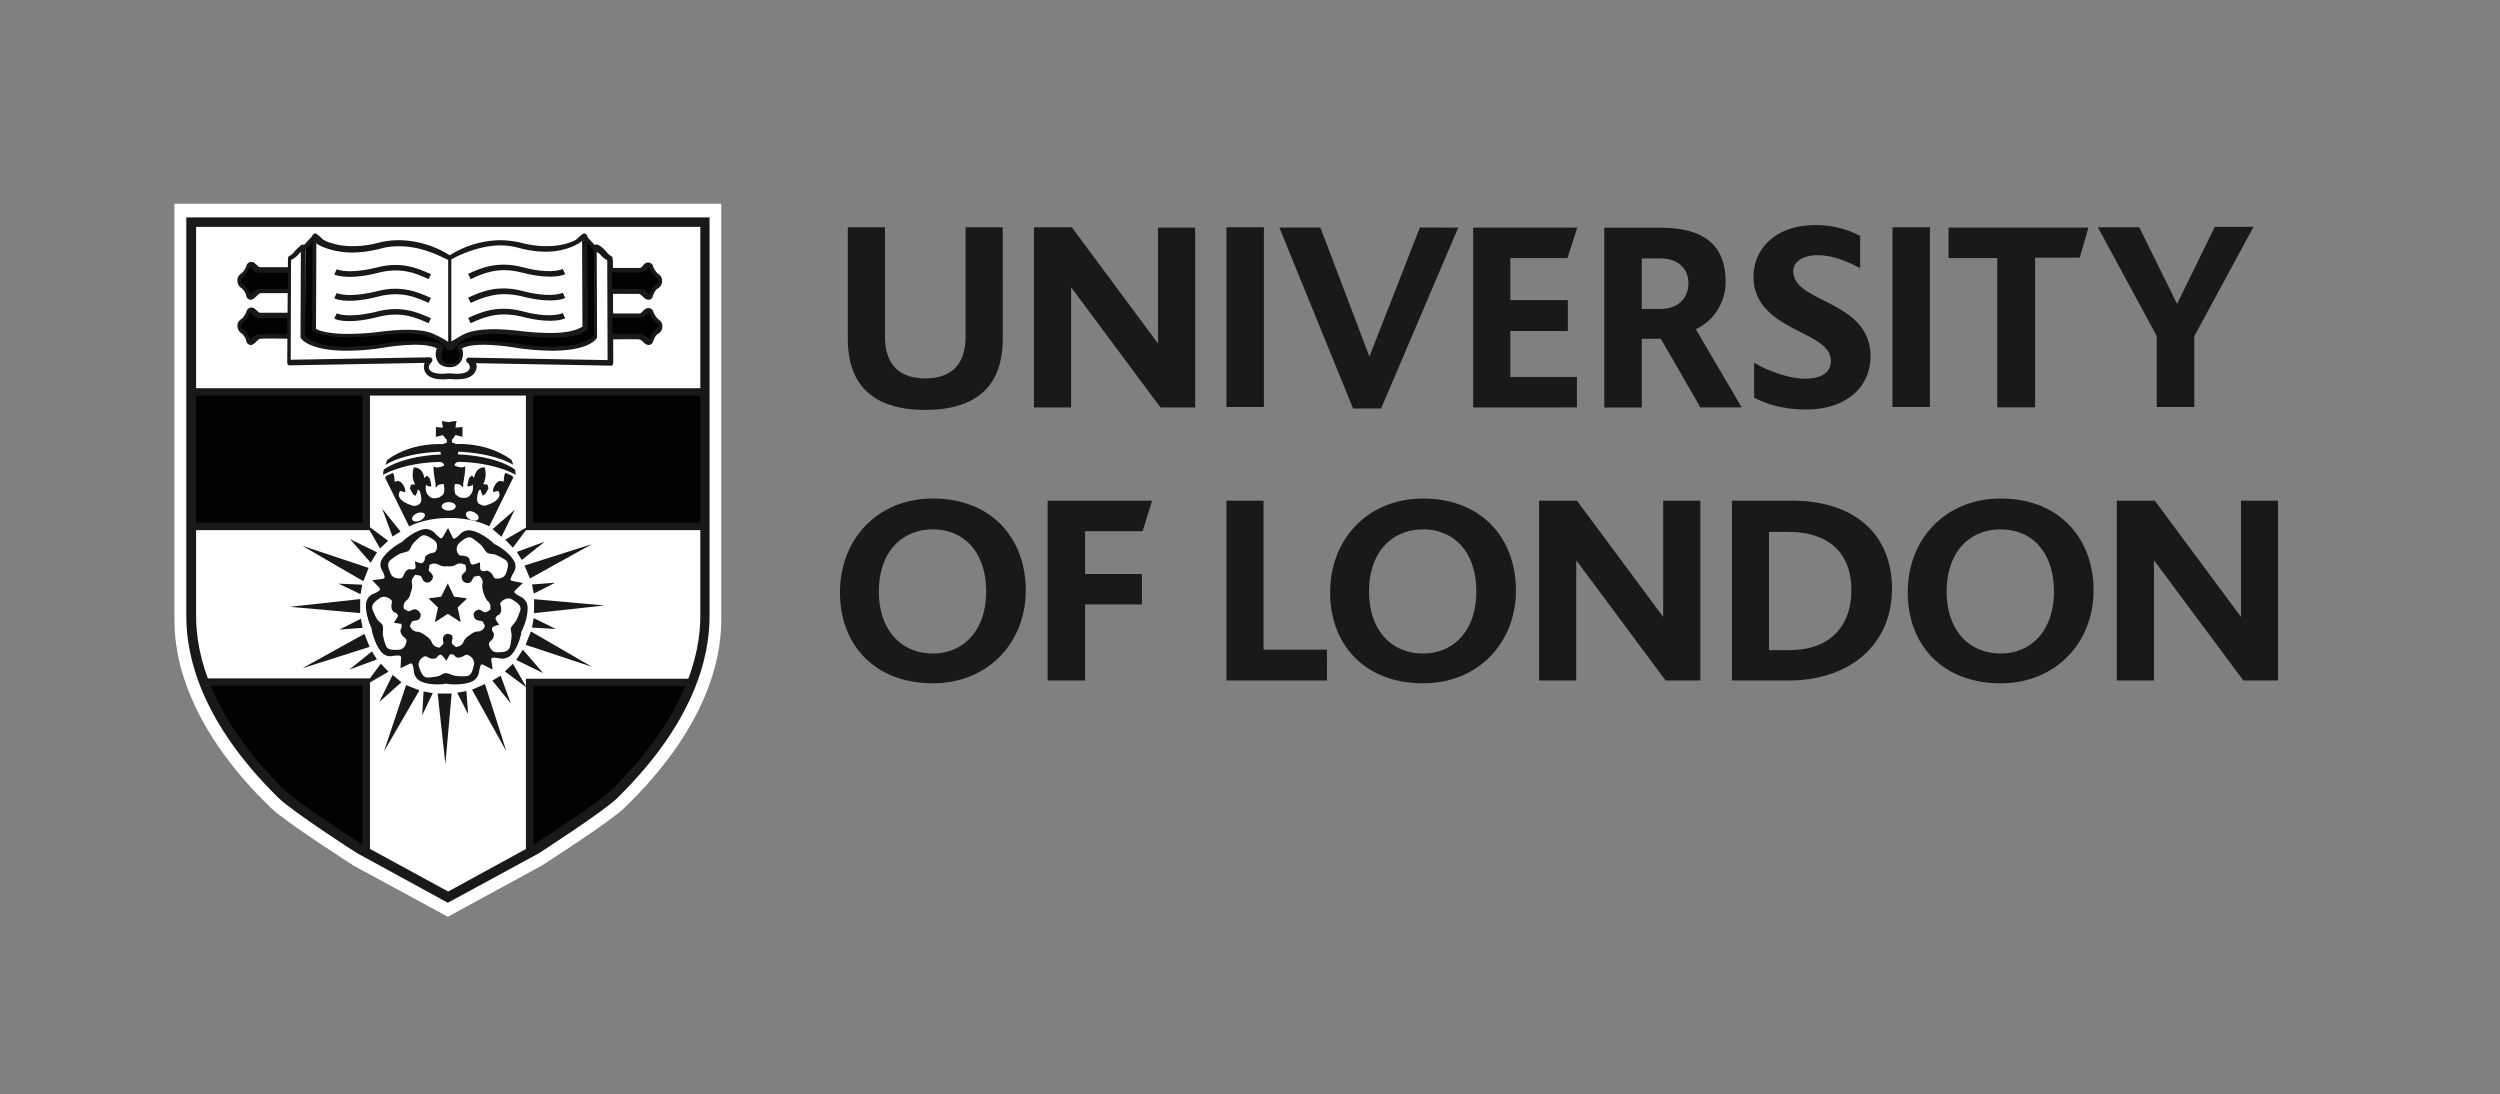 <svg xmlns="http://www.w3.org/2000/svg" viewBox="36 288 946 414" data-name="Layer 1" id="Layer_1" style="max-height: 500px" width="946" height="414"><rect x="36" y="288" width="946" height="414" fill="#808080" stroke="none"/><defs><style>.cls-1{fill:#fff;}.cls-2{fill:#020202;}.cls-3{fill:#1a1919;}</style></defs><path d="M205.45,634.9,170,615.67S143.91,599,138.6,593.78,102,559.29,102,522.68V365.1H308.92V522.55c0,36.74-31.44,65.93-36.61,71.1S241,615.54,241,615.54Z" class="cls-1"></path><path d="M108.36,436.36H302.69v-64.2H108.36Z" class="cls-1"></path><path d="M302.69,436.36H108.36v93.12l1.59,6.1L112.6,545l3.85,8.75,4.51,7.83,5.57,8.62,5,6.5,5.84,6.5,5.3,5.31,8.76,6.63,8.22,5.84,10.48,7.16,35.28,19.37L241,607.87l6.64-4.37,6-4,6-4.25,3.71-2.52,4.91-4.24,4.11-4.38,3.71-4,3.85-4.38,3.85-5,3.45-4.9,4.24-6.64,2.12-4.11,2.52-5,2.13-5,2.65-9.15,1.59-11.54Z" class="cls-2"></path><path d="M174.68,436.36h61.81v50.8h65.93v40.73l-1.59,9-1.46,4.77-2.26,4.51H236.49v64.07l-31.57,17.25-30.11-16.45V546.19H113.4l-3.19-8.75-1.72-6.1v-44h66.32V436.36Z" class="cls-1"></path><path d="M108.36,437.69H302.29V434.9H108.36Z" class="cls-3"></path><path d="M110.21,374V521.22c0,14.86,5.71,38.21,33.17,65.4l.66.66c4.77,4.65,28.92,20.3,29.18,20.43l32.37,17.64,32.5-17.77c.13-.13,24.27-15.65,29-20.43l.66-.66C295.26,559.43,301,536,301,521.09V373.85H110.21ZM205.45,629.6l-34.22-18.71c-1.19-.66-24.8-16-29.84-20.95l-.67-.67c-28.25-28-34.22-52.39-34.22-67.91V370.27h198v151c0,15.66-6,40.06-34.22,68l-.66.67c-5,5-28.79,20.29-29.72,20.95Z" class="cls-3"></path><path d="M187.55,540.86l3.58-1.73s.79-.26.93.27a8.24,8.24,0,0,1,.53,2.65,4.69,4.69,0,0,0,2.25,3.58c3.45,1.86,9,1.33,9.95,1.06.8.27,6.5.8,10.08-.93a4.77,4.77,0,0,0,2.39-3.45,12.48,12.48,0,0,1,.66-2.65c.14-.4.93-.13.93-.13l3.58,1.86-.53-3.72s0-.79.53-.79a12.5,12.5,0,0,1,2.66.26,4.9,4.9,0,0,0,4.11-1.06c2.78-2.65,4.11-8.22,4.11-9.15.53-.67,2.79-6,2.26-9.82a4.62,4.62,0,0,0-2.52-3.31,8.41,8.41,0,0,1-2.26-1.46c-.4-.27.13-.93.13-.93l2.92-2.79-4-.79s-.79-.27-.66-.67a12.77,12.77,0,0,1,1.19-2.52,4.13,4.13,0,0,0,.27-4.11c-1.73-3.45-6.63-6.37-7.56-6.63-.53-.67-4.91-4.51-8.89-5.18a4.52,4.52,0,0,0-4,1.33,9.33,9.33,0,0,1-2.12,1.73c-.4.26-.8-.4-.8-.4l-1.72-3.58-2,3.45s-.53.66-.93.39a11.21,11.21,0,0,1-2-1.85,4.93,4.93,0,0,0-3.85-1.6c-3.84.53-8.09,4.25-8.62,4.91-.8.27-5.7,3.19-7.69,6.63a4.12,4.12,0,0,0,.13,4.12,5.89,5.89,0,0,1,.93,2.52c.13.4-.67.66-.67.66l-4,.53,2.78,2.92s.4.66,0,.93a8.76,8.76,0,0,1-2.39,1.32,4.39,4.39,0,0,0-2.65,3.19c-.66,3.84,1.59,9,2,9.81,0,.93,1.33,6.5,4,9.29a4.26,4.26,0,0,0,4,1.19,10.12,10.12,0,0,1,2.65-.13c.4,0,.53.8.53.8Z" class="cls-3"></path><path d="M205.45,527.86a1.87,1.87,0,0,0-1.72,1.19c-.4,1.19.53,2.39-.4,3.05s-.53,1.19-1.85.8a2.94,2.94,0,0,1-2.13-2,5.88,5.88,0,0,0-2.38-2.39,6.06,6.06,0,0,0-2.92-1.46,2.87,2.87,0,0,1-2.52-1.46c-.67-1.06-.53-.26,0-1.72s1.85-.67,2.91-1.46a2.24,2.24,0,0,0,.67-2.26s-.93-1.59-2.12-1.59-2.13,1.19-2.92.53-1.33-.13-1.33-1.46a2.79,2.79,0,0,1,1.19-2.52,4.66,4.66,0,0,0,1.46-2.92,5.68,5.68,0,0,0,.53-3.18,2.85,2.85,0,0,1,.67-2.79c.79-1.06.13-.66,1.72-.53s1.2,1.6,2.26,2.39a2,2,0,0,0,2.25,0s1.33-1.06.93-2.25-1.86-1.6-1.46-2.66-.26-1.32.93-1.72a3.31,3.31,0,0,1,2.79.26,5.11,5.11,0,0,0,3.31.53,4.76,4.76,0,0,0,3.19-.53,2.94,2.94,0,0,1,2.78-.26c1.2.4.66-.13,1.06,1.46s-1.19,1.72-1.59,2.92a2.44,2.44,0,0,0,.66,2.25s1.46,1.06,2.52.27.93-2.26,2-2.26,1.2-.66,2,.4a2.74,2.74,0,0,1,.53,2.79,10.91,10.91,0,0,0,2,6.1,2.54,2.54,0,0,1,1.07,2.52c0,1.32.26.53-1.07,1.46s-2-.53-3.18-.67a2.45,2.45,0,0,0-2,1.33,2.33,2.33,0,0,0,.8,2.39c1.06.79,2.38.13,2.78,1.19s.93.93.27,2a2.62,2.62,0,0,1-2.52,1.33,5.52,5.52,0,0,0-2.92,1.46,4.9,4.9,0,0,0-2.26,2.38,2.77,2.77,0,0,1-2.12,1.86c-1.19.4-.4.4-1.72-.53s-.14-2-.4-3.32c-.27-.79-1.73-.92-1.73-.92" class="cls-1"></path><path d="M205.85,447.74l-2.65-.4.4,2.52-2.66-.27v3.72l2.66-.67.93,1.2.53.53v1.19s-1.06.14-1.33.53h0s-11.81-1.06-21.22,6l-.67,1.86s6.24-4.51,20.83-5l.13,1.06s-13.53.13-21.62,5.7l-.27,2s7.57-4.64,21.63-4.9l.66.13.66.53.27.66-1.2.53-1.72.27-1.19-.4.13,2.39.4,2.65.26,1.46v1.46l1.2-1.06,1.32-.27.67.14a10,10,0,0,0,.13,1.45,6.48,6.48,0,0,1-.4,2.39l-1.46,1.06s-2.12.67-3.05.14a3.87,3.87,0,0,1-2.12-3.72c0-2,.53-.79.53-.79l.93.26h.66l-.13-1.19-.53-2-1.06-.93-.93.93s-.4-4.11-4-4c0,0-1.2,3.58.53,6.37l-1.59.13-.4,1.46,1.19,2.12.93.66.66-1.46.14-.79a.59.59,0,0,1,.66.26c.4.4,1.33,4.12.13,4.91a2.77,2.77,0,0,1-3.05.66c-1.06-.39-5.44-1.72-4.77-4.64l.39-.79,1.2.26.66.27.13-.93s-1.19-4.65-4-3l-.26-2.39-.4-1.06-2.39,1.06-.66.66,9.15,18.57S196.43,484,206,484s15.12,3.18,15.12,3.18l9.15-18.57-.66-.66-2.39-1.06-.4,1.06-.26,2.39c-2.79-1.6-4,3-4,3l.13.93.66-.27,1.2-.26.39.79c.67,2.92-3.84,4.25-4.77,4.64s-1.86.14-3.05-.66-.27-4.51.13-4.91.66-.26.66-.26l.14.79.66,1.46.93-.66,1.19-2.12-.4-1.46-1.59-.13a8.37,8.37,0,0,0,.53-6.37c-3.45-.13-4,4-4,4l-.79-.93-1.06.93-.53,2-.14,1.19h.67l.92-.26s.54-1.2.54.79a4.12,4.12,0,0,1-2.26,3.72,6.3,6.3,0,0,1-2.92-.14l-1.46-1.06a12,12,0,0,1-.39-2.39,11.53,11.53,0,0,0,.13-1.45l.53-.14,1.46.27,1.19,1.06V471l.27-1.46.39-2.65.14-2.39-1.2.4-1.72-.27-1.19-.53.26-.66.66-.53.67-.13c14.06.26,21.62,4.9,21.62,4.9l-.27-2c-8.09-5.57-21.62-5.7-21.62-5.7l.13-1.06c14.6.66,20.83,5,20.83,5l-.66-1.86c-9.42-7-21.23-6-21.23-6h0c-.26-.53-1.32-.53-1.32-.53v-1.19l.53-.53.79-1.2,2.66.67v-3.72l-2.66.27.4-2.52A15.7,15.7,0,0,0,205.85,447.74Zm28,86.09,7.69,8.88-10.21-5ZM234.5,502,260,493.9l-23.48,13Zm3.59,12.73,26.66,2.39L238.09,520Zm-1.2,12.21L260,540.33,234.9,532Zm.4-17.78,8.76-.66L238,512.6Zm.66,12.74,8.36,4.11-9-.53Zm-62.08,10.87-25.46,8.1,23.47-13ZM172.29,520l-26.66-2.39,26.66-2.92Zm1.2-12.07-23.08-13.4,25.07,8.36Zm-.27,17.64-8.75.66,8.09-4.11Zm-.79-12.73-8.36-4,9,.4Zm47.09,34,8.09,25.47-13-23.34Zm-12.61,3.59-2.38,26.66-2.92-26.66Zm-12.2-1.2-13.4,23.08,8.36-25.07Zm17.78.27.66,8.75L209,550.14Zm-12.74.79-4,8.36.53-9ZM183,542.18l-9,5.18,6.1-8.23Zm-4.38-4.64-10.48,3.85,8.62-6.9Zm9.29,8.62-8.36,7.43,5-10.21Zm42.18-7,5.17,9-8.22-6.1Zm-4.65,4.51,3.85,10.48-7-8.62Zm1.73-51.47,9-5.17-6.1,8.22Zm4.38,4.65L242.07,493l-8.63,6.9Zm-9.16-8.63,8.36-7.29-5,10.21Zm-42.58,7.3-5.17-9,8.22,6.1ZM184.5,491l-3.85-10.48,6.9,8.62Zm-8.23,9.95L168.45,492l10.21,5Zm29.18,7.82-2.52,5-4.77.66,3.58,3.45-1.19,5.57,4.9-3.18,4.91,3.18-1.19-5.57,3.58-3.45-4.91-.66Z" class="cls-3"></path><path d="M176,488.59H108.36v-2.78h64.86V436.33H176Zm126.28,0H235V436.33h2.78v49.48h64.47ZM237.82,610.36H235V544.84h62.07v2.78H237.82ZM176,611h-2.79V547.49H113.93V544.7H176Z" class="cls-3"></path><path d="M155.18,377.43l-3.58,3.72-.27,34.22s2.92,3.45,12.74,4.25,27.32-2.26,27.32-2.26l8.76.8,2.39,1.06-.27,2.12.27,2.79,1.59,2,4.38-.13,1.59-1.85v-3.19l-.14-1.59,3.72-1.46,2.92-.4,9,.14,8.62,1.72,11,.53s6.76-.26,9.68-1.19a24.73,24.73,0,0,0,5-2l1.2-1.46L261,382.08l-3.84-4.65-.4,8,.53,24.54-.13,3.05-4.11,1.73-17.65.13-13.26-.93-7,.8L210,416.83l-3.84,2.65-6.63-4.77-10-1.2L169,415.24l-8.49-.27-5.44-2.12C154.92,412.72,155.18,377.43,155.18,377.43Z" class="cls-2"></path><path d="M205.85,420.54a1,1,0,0,1-.66-.26c-1.86-1.46-.8-2.12-5.17-4.25-2.79-1.32-7.17-1.85-10.48-1.85a84,84,0,0,0-9.42.66,110.33,110.33,0,0,1-12.34.8c-9.15,0-11.94-1.86-12.2-2l-.8-.4a1,1,0,0,1-.66-.93l.13-34.89a1,1,0,0,1,1.06-1.06,1,1,0,0,1,.67.27,24.3,24.3,0,0,1,2.25,2c.53.39,4.51,2.52,11.28,2.52a37.75,37.75,0,0,0,9.81-1.33,30.72,30.72,0,0,1,7.7-.93,36.91,36.91,0,0,1,19.36,5.84,2,2,0,0,1,.53.93v33.82a1,1,0,0,1-1.06,1.06h0" class="cls-3"></path><path d="M206.52,420.54a1,1,0,0,1-1.07-1.06V385.66a1,1,0,0,1,.54-.93,36.6,36.6,0,0,1,19.36-5.84,37.11,37.11,0,0,1,7.7.93,37,37,0,0,0,9.81,1.33c6.77,0,10.75-2.13,11.41-2.66a12.94,12.94,0,0,1,2.12-1.85,1,1,0,0,1,1.2-.14,1,1,0,0,1,.66.93l.13,34.89a1,1,0,0,1-.66.93l-.93.53c-.13.13-2.92,2-12.07,2a108.46,108.46,0,0,1-12.34-.8,76.15,76.15,0,0,0-9.42-.66c-3.31,0-8.88.8-10.87,2-3.85,2.12-2.79,2.65-4.78,4.11a4.58,4.58,0,0,0-.79.13m-75.61-2a1.84,1.84,0,0,1-1.73-1.59,5.32,5.32,0,0,0-1.72-2.78,3.35,3.35,0,0,1-1.59-3.19v-.39a3.48,3.48,0,0,1,1.59-2,6.65,6.65,0,0,0,1.85-2.92,1.93,1.93,0,0,1,2.52-1.2,3.18,3.18,0,0,1,.67.4,3.29,3.29,0,0,0,.79.66c.53.67.8.8,1.46.8h11a1,1,0,0,1,1.06,1.06h0v7.7c0,.66-.39,1.19-1.06,1.06,0,0-9.68-.14-10.87,0-.67,0-1.07.26-2,1.19l-.27.27c-.8.66-1.19.92-1.72.92m0-17.11a1.84,1.84,0,0,1-1.73-1.59,5.32,5.32,0,0,0-1.72-2.78,3.35,3.35,0,0,1-1.59-3.19v-.4a3.55,3.55,0,0,1,1.59-2.12,6.6,6.6,0,0,0,1.85-2.92,1.92,1.92,0,0,1,2.52-1.19,2.51,2.51,0,0,1,.67.4,3.55,3.55,0,0,0,.79.66c.53.66.8.8,1.46.8h11a1.93,1.93,0,0,1,.8.26,1,1,0,0,1,.26.8v7.69a1.14,1.14,0,0,1-1.06,1.06H134.89c-.67,0-1.07.4-2,1.33l-.27.26c-.8.67-1.19.93-1.72.93m150.55,17.11a2.73,2.73,0,0,1-1.59-.66l-.26-.26c-.93-.93-1.33-1.2-2-1.2-1.2-.13-10.88,0-10.88,0h0a1.14,1.14,0,0,1-1.06-1.06v-7.69a1,1,0,0,1,1.06-1.06h11c.79,0,.93-.27,1.46-.8.26-.27.4-.53.79-.66a1.92,1.92,0,0,1,2.79,0c.13.13.4.39.4.66a7.27,7.27,0,0,0,1.85,2.92,3.54,3.54,0,0,1,1.6,2v.4a3.12,3.12,0,0,1-1.6,3.18c-1.06.53-1.59,2.25-1.85,2.78a1.86,1.86,0,0,1-1.73,1.46m0-17.11a2.73,2.73,0,0,1-1.59-.66l-.26-.27c-1.07-.92-1.33-1.32-2-1.32H266.74a1.14,1.14,0,0,1-1.06-1.06v-7.7a1.89,1.89,0,0,1,.26-.79,1,1,0,0,1,.8-.27h11c.79,0,.93-.13,1.46-.79.26-.27.4-.54.66-.67a1.94,1.94,0,0,1,2.79,0c.26.27.39.4.39.67a7.21,7.21,0,0,0,1.86,2.91,3.38,3.38,0,0,1,1.59,2.13V394a3.13,3.13,0,0,1-1.59,3.19c-1.06.53-1.59,2.25-1.86,2.78a1.59,1.59,0,0,1-1.59,1.46" class="cls-3"></path><path d="M208.9,431.55a17,17,0,0,1-2.12-.13h-1.19a10.29,10.29,0,0,1-2,.13c-6,0-7-2.78-7.17-4.37a4.43,4.43,0,0,1,.27-1.86l-50.94.93c-.39.13-.53-.14-.79-.27a1,1,0,0,1-.27-.79l.27-39.53a1.14,1.14,0,0,1,.79-.93,4.57,4.57,0,0,0,1.59-1.46,25.61,25.61,0,0,1,2.79-2.65,1.47,1.47,0,0,1,1.06.13,1.18,1.18,0,0,1,.4.93v.93L151.47,415c.66.67,4,4.25,14.85,4.25a108.88,108.88,0,0,0,15.13-1.2A72.76,72.76,0,0,1,193.38,417c8.36,0,9.82,1.33,10.22,1.86a1.31,1.31,0,0,1,.13,1.19l-.4.93a3.19,3.19,0,0,0,.13,3.19,3,3,0,0,0,2.53,1.45h1.06c.92-.13,2.12-.39,2.52-1.45.79-1.86.26-2.92.13-2.92l-.53-1.2a1.31,1.31,0,0,1,.13-1.19c.4-.53,1.73-1.86,10.08-1.86A88,88,0,0,1,231.32,418a93.48,93.48,0,0,0,13.93,1.2c10.74,0,15-3.45,15.65-4.25l-.13-33.29a1.18,1.18,0,0,1,.4-.93,1,1,0,0,1,1.06-.13,9.66,9.66,0,0,1,3.18,2.65,8.67,8.67,0,0,0,1.73,1.59,1,1,0,0,1,.66.93l.13.93.13,38.6a1.89,1.89,0,0,1-.26.79c-.27.27-.53.4-.8.27l-50.93-.93a3,3,0,0,1,.26,1.86c-.4,1.59-1.46,4.24-7.43,4.24" class="cls-3"></path><path d="M201.08,414.84a33.45,33.45,0,0,1,4.51,2.52v-31c-2.66-1.19-9.69-5.17-18.57-5.17a25.71,25.71,0,0,0-7.17.93,45.47,45.47,0,0,1-10.34,1.45c-7.83,0-13.14-2.78-13.67-3.44l-.13-.14-.13,32.5.4.13c.13.14,3.31,1.73,11.67,1.73a104.08,104.08,0,0,0,12.07-.8c10.21-1.32,17.64-.93,21.36,1.33" class="cls-1"></path><path d="M127.19,410.86v.4a1.16,1.16,0,0,0,.53,1.19,6.82,6.82,0,0,1,2.92,4.11l.13-.13c1.2-1.06,2.13-2,3.72-2H144.7v-6.1H134.49a4.17,4.17,0,0,1-3.32-1.59c-.13-.13-.26-.4-.53-.53a11.31,11.31,0,0,1-2.78,4.11.89.89,0,0,0-.67.53m0-17.11v.4a1.16,1.16,0,0,0,.53,1.19,7.61,7.61,0,0,1,2.92,4.11h0c1.19-1.06,2.12-2,3.85-2.12H145v-6.1H134.49a4.71,4.71,0,0,1-3.45-1.59l-.53-.53a11.39,11.39,0,0,1-2.79,4.11c-.13.13-.4.26-.53.53" class="cls-2"></path><path d="M198.16,393.62c-4.64-2.13-10.35-4.65-19.1-2.39-5.44,1.46-12.6,2.25-16.58.66l.93-2c2.91,1.2,8.75.93,15.12-.66,9.42-2.52,15.78.4,20.56,2.52Zm0,9c-4.64-2.13-10.35-4.65-19.1-2.39-5.44,1.46-12.6,2.39-16.58.66l.93-2c2.91,1.2,8.75.93,15.12-.66,9.42-2.52,15.78.4,20.56,2.52C199.09,400.65,198.16,402.64,198.16,402.64Zm0,7.69c-4.64-2.12-10.35-4.64-19.1-2.39-5.44,1.46-12.6,2.39-16.58.67l.93-2c2.91,1.19,8.75.92,15.12-.67,9.42-2.52,15.78.4,20.56,2.52C199.09,408.34,198.16,410.33,198.16,410.33Z" class="cls-3"></path><path d="M206.78,386.19v31c3.32-1.86,4-2.39,4.38-2.52,4-2.13,11.27-2.66,21.22-1.46a105.7,105.7,0,0,0,12.07.79c8.49,0,11.41-2.12,11.41-2.12l.53-.26-.13-32.5-.13.13c-.53.66-5.71,4-13.53,4a39,39,0,0,1-10.35-1.46,26.72,26.72,0,0,0-7.16-.93c-9.55.13-18.31,5.31-18.31,5.31" class="cls-1"></path><path d="M274.17,414.31h3.71c1.59,0,2.52.93,3.71,2l.14.13c.4-1.06,1.19-3.18,2.92-4.11a1.22,1.22,0,0,0,.53-1.19v-.4a2.22,2.22,0,0,0-.67-.53,8.08,8.08,0,0,1-2.78-4.11l-.53.53a4.3,4.3,0,0,1-3.45,1.59H267.67v6.1h6.5m0-17h3.71c1.73.13,2.65.93,3.85,2.12h0c.4-1.06,1.19-3.18,2.92-4.11a1.16,1.16,0,0,0,.53-1.19v-.4l-.67-.66a8.1,8.1,0,0,1-2.78-4.12l-.53.53a4.28,4.28,0,0,1-3.45,1.6H267.53v6.1c1.6.13,4.12.13,6.64.13" class="cls-2"></path><path d="M206.78,429.3a19.22,19.22,0,0,0,2,.13c1.86,0,4.78-.26,5-2.39a2.3,2.3,0,0,0-.93-1.85,1.08,1.08,0,0,1-.39-1.2,1,1,0,0,1,1.06-.66l52.39.93-.13-37.81a7.62,7.62,0,0,1-2.39-1.85,3.7,3.7,0,0,0-1.59-1.2l.13,32a.81.81,0,0,1-.13.53c-.27.53-3.18,4.78-16.85,4.78a98.35,98.35,0,0,1-14.32-1.2,81.33,81.33,0,0,0-11.54-1.06c-5.18,0-7.56.93-8.36,1.46h0c.4.53.93,2.26-.13,4.51a4.75,4.75,0,0,1-4.51,2.52c-2.26,0-4-.93-4.64-2.52a5.29,5.29,0,0,1-.14-4.51c-.79-.53-3.05-1.46-8.35-1.46a81.08,81.08,0,0,0-11.54,1.06,86.7,86.7,0,0,1-14.33,1.2c-13.66,0-17-4.25-17.24-4.78a.76.76,0,0,1-.14-.53l.14-32c-.54.27-.67.67-1.2,1.2a16.25,16.25,0,0,1-2.52,1.85v.4L146,424.13l52.53-.93h0a1,1,0,0,1,1.06,1.06,1.2,1.2,0,0,1-.4.93,2.76,2.76,0,0,0-.93,1.85c.13,2,3.19,2.39,5,2.39a12.86,12.86,0,0,0,1.86-.13Z" class="cls-1"></path><path d="M214.08,393.62l-.93-2c4.64-2.13,11-5,20.56-2.52,6.37,1.72,12.34,2,15.25.66l.93,2c-4,1.72-11.14.79-16.58-.66-8.89-2.26-14.59.39-19.23,2.52m0,9-.93-2c4.64-2.13,11-5,20.56-2.52,6.37,1.72,12.34,2,15.25.66l.93,2c-4,1.72-11.14.8-16.58-.66-8.89-2.13-14.59.53-19.23,2.52m0,7.69-.93-2c4.64-2.12,11-5,20.56-2.52,6.37,1.72,12.34,2,15.25.66l.93,2c-4,1.73-11.14.8-16.58-.66-8.89-2.12-14.59.4-19.23,2.52" class="cls-3"></path><path d="M151.47,382.61l-1.2-1.06,4.25-4.65,1.19,1.06Zm109.17,0L256.39,378l1.2-1.06,4.24,4.65Z" class="cls-3"></path><path d="M193,500.4s2.25.93,2.78.66.93-1.19.93-1.19l.13-1.06a2.76,2.76,0,0,1,.93-.93,6.7,6.7,0,0,1,1.73-.67c.53-.13.66,0,1.19-.39s1.46-3.19-.53-4.51-3.45-2.26-4.78-1.46a17.77,17.77,0,0,0-3.18,3c-.4.4-1.19,2.52-1.59,2.52-.13.4-2.92.93-3.32,1.19a20.4,20.4,0,0,0-3.71,2.52c-1.2,1.2-.67,2.79.26,5s3.85,1.86,4.25,1.6a2.85,2.85,0,0,0,.66-1.07,6.1,6.1,0,0,1,.93-1.59,3.52,3.52,0,0,1,1.19-.66l1.06.13a1.89,1.89,0,0,0,1.33-.53c0-.4-.26-2.65-.26-2.65m24.67.4a11.79,11.79,0,0,0,.13,2.91,1.89,1.89,0,0,0,1.33.53l1.06-.26a6.26,6.26,0,0,1,1.19.53,4.52,4.52,0,0,1,1.2,1.46c.26.53.26.66.66.93s3.45.4,4.24-1.86,1.2-4-.13-5a23.87,23.87,0,0,0-4-2.12c-.4-.13-2.78-.27-2.92-.67-.39.14-1.85-2.52-2.25-2.78a28.37,28.37,0,0,0-3.58-2.79c-1.46-.79-2.92.27-4.78,1.86a3.21,3.21,0,0,0-.13,4.51,1.93,1.93,0,0,0,1.19.27,9.48,9.48,0,0,1,1.86.39,2.85,2.85,0,0,1,.93.93l.13,1.06s.4.93.93,1.06a10.71,10.71,0,0,0,2.92-.92M185,523.61a12,12,0,0,0,1.59-2.52c0-.66-.8-1.19-.8-1.19l-.93-.4a4,4,0,0,1-.66-1.19,4.48,4.48,0,0,1,0-1.86c.13-.53.27-.66,0-1.2s-2.52-2.25-4.51-.92-3.18,2.52-2.78,4.11a23.21,23.21,0,0,0,1.85,4c.27.4,2.12,1.85,2,2.25.4.27,0,3.05.13,3.58a25.48,25.48,0,0,0,1.2,4.25c.79,1.46,2.52,1.46,4.91,1.33s3-3.19,2.78-3.72-.4-.53-.79-.93a4.25,4.25,0,0,1-1.2-1.46,3.2,3.2,0,0,1-.26-1.32l.4-.93a2,2,0,0,0-.14-1.46c-.53,0-2.78-.4-2.78-.4m19.89,14.46a11.71,11.71,0,0,0-1.85-2.26c-.67-.26-1.33.4-1.33.4l-.66.8a5.54,5.54,0,0,1-1.33.26,3.7,3.7,0,0,1-1.72-.53c-.53-.26-.53-.39-1.2-.39s-3.05,1.72-2.25,4,1.46,3.84,3,4a22.17,22.17,0,0,0,4.38-.53c.53-.13,2.38-1.46,2.78-1.06.4-.26,2.92.93,3.45.93a21.51,21.51,0,0,0,4.51.13c1.59-.26,2.12-1.85,2.65-4.24s-2-3.85-2.65-3.85a1.53,1.53,0,0,0-1.06.4,6.35,6.35,0,0,1-1.73.66,2.85,2.85,0,0,1-1.32-.13l-.8-.79a1.8,1.8,0,0,0-1.46-.27c-.39.53-1.46,2.52-1.46,2.52m20.17-13.8s-2.26.54-2.66,1.07,0,1.45,0,1.45l.53.93a7,7,0,0,1-.13,1.33,5.76,5.76,0,0,1-1.06,1.46c-.4.4-.53.4-.66.93s.66,3.31,3,3.31,4.11-.13,4.77-1.72.67-4,.8-4.38-.53-2.78-.27-3c-.13-.4,1.86-2.52,2-2.92a23.91,23.91,0,0,0,1.6-4.11c.26-1.59-1.2-2.65-3.19-3.85s-4.24.8-4.38,1.33,0,.66.14,1.19a9,9,0,0,1,.13,1.86,4.84,4.84,0,0,1-.53,1.2l-.93.53s-.8.66-.66,1.32a9.69,9.69,0,0,0,1.46,2.12m-33-39.79c-.27-.8.53-1.86,1.85-2.39s2.66-.26,2.92.4-.53,1.86-1.85,2.39-2.66.4-2.92-.4m11.14-5c0-.8,1.19-1.59,2.65-1.59s2.66.66,2.66,1.59-1.2,1.59-2.66,1.59-2.65-.79-2.65-1.59m9.29,2.52c.39-.8,1.72-.93,3-.27s2,1.73,1.59,2.52-1.73.8-3,.27-2-1.72-1.59-2.52" class="cls-1"></path><path d="M474.2,374v44l-32.63-44H427.24v68.19H441.3v-45.5l33.83,45.5h13.13V374.12H474.2ZM665.35,477.45v44l-32.64-44H618.39V545.5h14.06V500l33.82,45.5h13.14V477.45Z" class="cls-3"></path><path d="M500.07,442h14.19V374H500.07Zm73.22-67.91-19.1,48.81-18.57-48.81H520.1L548,442.56h10.61l29.19-68.44ZM752.1,442h14.19V374H752.1Zm-37.54-51.2c0-4,4-6.23,9-6.23,5.57,0,10.48,1.85,16.31,4.9V377.3a34.94,34.94,0,0,0-17.11-4.11c-15,0-23.21,9.15-23.21,19.36A17.13,17.13,0,0,0,704,404.63c8.22,9.41,24.8,11,24.8,19.89,0,5.18-4.77,6.77-9.81,6.77-6,0-14.46-3.05-19.24-6.1v13.26c4.91,2.65,11.54,4.51,19.9,4.51,13.93,0,24.14-7.69,24.14-20.16,0-21.22-29.18-20.16-29.18-32m108.37-5.31H806.09v56.65H791.76V385.66H773.32V374.12h52.93ZM389,546.56c-21.89,0-35.15-14.46-35.15-34.36,0-20.42,14.46-35.55,35.15-35.55,22.15,0,35.15,15,35.15,34.76S409.87,546.56,389,546.56m0-58.23c-11.81,0-20.43,8.62-20.43,23.48s8.62,23.47,20.43,23.47c11.54,0,20.16-8.62,20.16-23.47s-8.35-23.48-20.16-23.48m404.05,58.23c-21.89,0-35.16-14.46-35.16-34.36,0-20.42,14.46-35.55,35.16-35.55,22.15,0,35.15,15,35.15,34.76s-14.33,35.15-35.15,35.15m0-58.23c-11.81,0-20.43,8.62-20.43,23.48s8.62,23.47,20.43,23.47c11.54,0,20.16-8.62,20.16-23.47s-8.36-23.48-20.16-23.48M574.48,546.56c-21.88,0-35.15-14.46-35.15-34.36,0-20.42,14.46-35.55,35.15-35.55,22.15,0,35.15,15,35.15,34.76s-14.19,35.15-35.15,35.15m0-58.23c-11.8,0-20.43,8.62-20.43,23.48s8.63,23.47,20.43,23.47c11.54,0,20.16-8.62,20.16-23.47s-8.35-23.48-20.16-23.48M500.07,545.5V477.45h14.06v56.38h24V545.5ZM884,477.45v44l-32.63-44H837V545.5h14.06V500l33.83,45.5H898V477.45ZM712.7,545.5H691.35V477.45H714c24.27,0,37.94,13.13,37.94,33.43-.14,21-15.79,34.62-39.27,34.62m.27-56.24h-7.56V534h7.69c16.85,0,23.48-10.61,23.48-22.55.13-13.53-8-22.15-23.61-22.15M664.42,385.79c6.63,0,10.48,4,10.48,9.29,0,5.7-3.85,9.81-10.48,9.81h-7.17v-19.1Zm15,56.38h15.65l-17.38-29.59a19.72,19.72,0,0,0,11.28-18c0-12.6-6.77-20.42-24.81-20.42H643.06v68.05h14.19v-26h7.17C664.42,416,679.41,442.17,679.41,442.17ZM874,374l-14.19,29-14.33-29H829.83l22.28,41.13V442h14.2V415.24l22.42-41.39H874Zm-472.62,0v41.26c0,11.54-6.24,15.92-15.26,15.92s-15.25-4.51-15.25-15.92V374H356.81v42.19c0,20,12.47,26.92,29.31,26.92s29.32-6.89,29.32-26.92V374Zm192.07,68.19V374.12h39.4l-3.72,11.54H607.51v15.92h21.76v11.67H607.51v17.38h25.2v11.54Zm-125.35,63H446.61V489h21.75l3.58-11.54H432.42V545.5h14.19V516.71H468.1Z" class="cls-3"></path></svg>